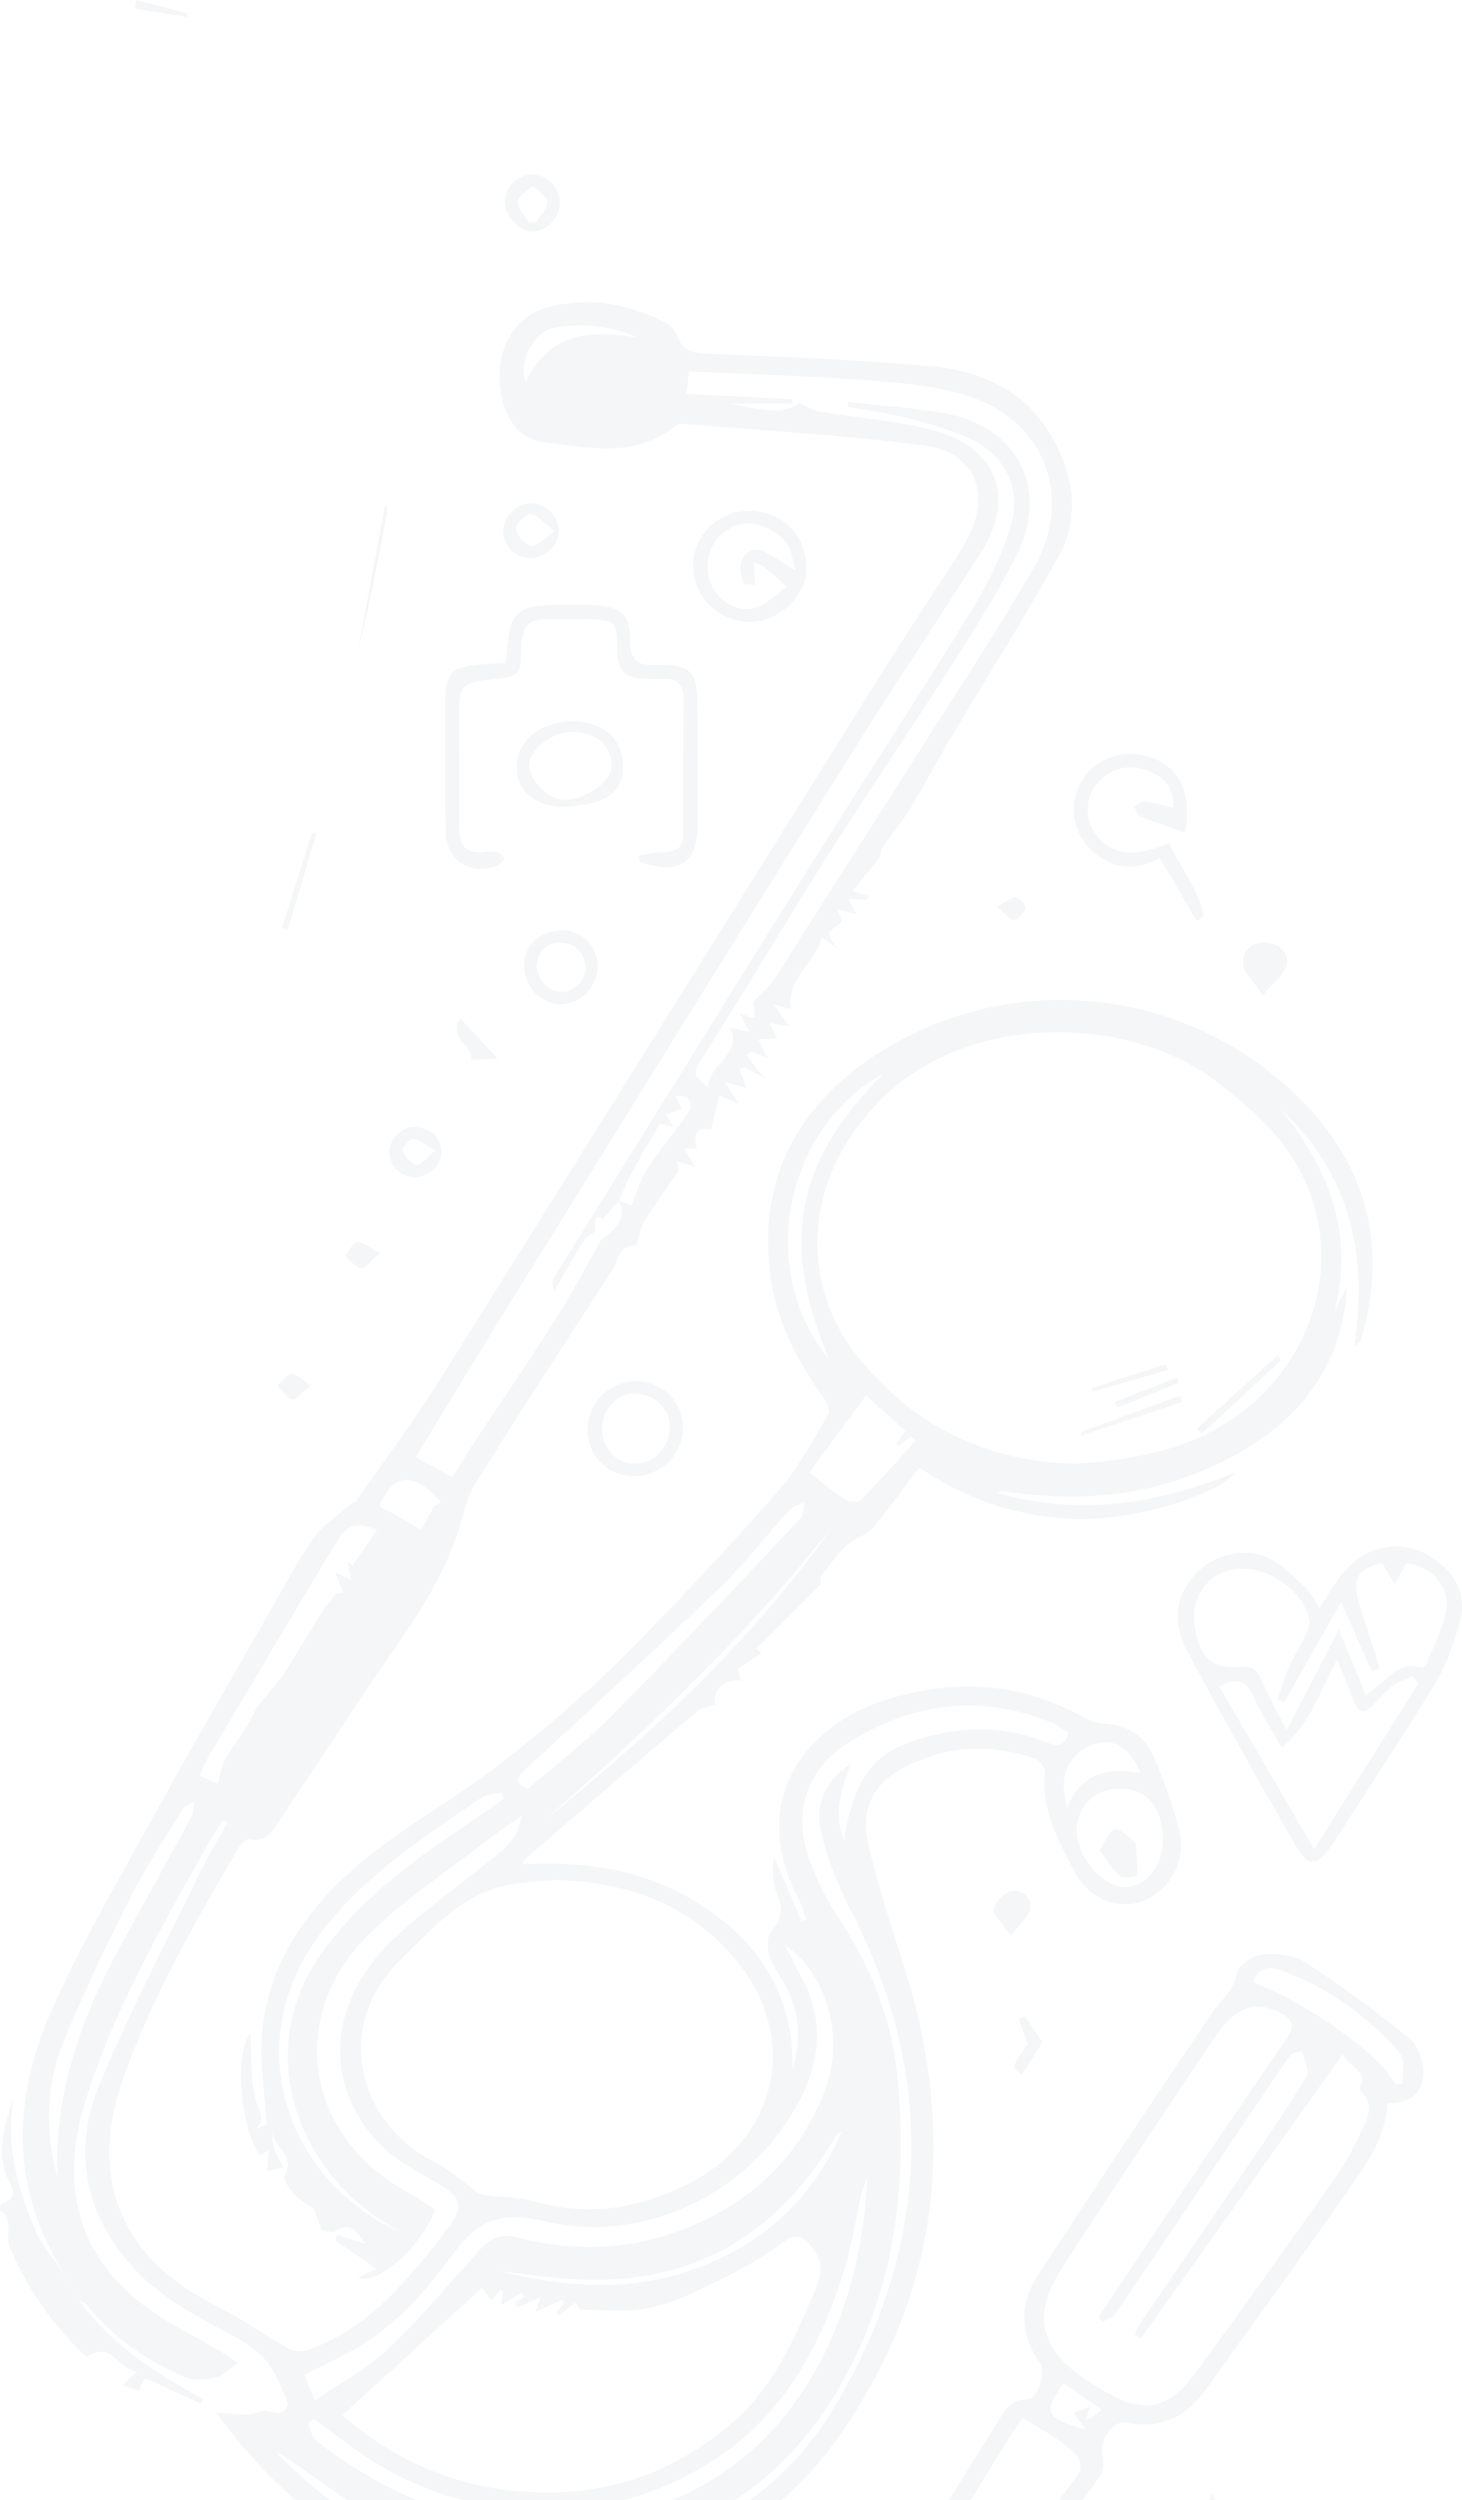 <svg width="368" height="629" viewBox="0 0 368 629" fill="none" xmlns="http://www.w3.org/2000/svg">
<g opacity="0.04">
<path d="M16.636 572.788C2.492 551.07 2.975 528.248 13.09 505.567C20.088 489.872 28.721 474.884 37.047 459.811C47.466 440.95 58.294 422.318 68.99 403.611C72.251 397.911 75.327 392.06 79.117 386.726C81.274 383.686 84.692 381.539 87.575 379.026C88.285 378.407 89.348 378.091 89.858 377.362C96.939 367.219 104.34 357.274 110.915 346.808C148.023 287.726 184.911 228.503 221.931 169.365C227.853 159.906 234.062 150.625 240.113 141.245C241.269 139.452 242.397 137.634 243.402 135.754C249.558 124.252 245.498 113.821 232.663 112.104C212.689 109.431 192.496 108.379 172.393 106.675C171.618 106.61 170.595 106.675 170.051 107.121C159.776 115.556 147.934 112.492 136.612 111.218C129.927 110.468 126.011 103.721 125.756 95.539C125.483 86.701 129.878 79.456 137.859 77.337C147.9 74.672 157.732 76.257 166.993 80.914C168.379 81.609 169.962 82.929 170.404 84.301C171.889 88.876 175.168 88.869 179.133 89.038C197.654 89.838 216.208 90.472 234.655 92.176C248.132 93.422 259.636 99.165 265.992 112.166C270.328 121.037 271.533 130.592 266.812 139.267C258.357 154.805 248.784 169.731 239.751 184.952C236.093 191.114 232.749 197.463 229.024 203.582C226.996 206.914 224.39 209.891 222.214 213.14C221.639 213.998 221.691 215.278 221.663 215.416C219.407 218.222 217.477 220.624 214.616 224.184C216.15 224.697 217.499 225.15 218.851 225.602C218.575 225.869 218.298 226.14 218.021 226.408C216.549 226.322 215.077 226.232 213.605 226.146C214.149 227.263 214.693 228.376 215.461 229.955C213.915 229.57 212.701 229.269 210.756 228.786C211.435 230.478 211.865 231.548 211.973 231.816C210.673 233 208.61 234.141 208.743 234.907C209.044 236.661 210.415 238.227 211.985 239.512C210.525 238.454 209.065 237.396 206.892 235.821C205.306 242.343 197.952 245.942 199.043 253.903C198.49 253.752 197.371 253.451 194.783 252.756C196.621 255.324 197.62 256.718 198.717 258.247C196.904 257.927 195.315 257.647 193.729 257.367C194.38 258.702 195.035 260.037 195.65 261.295C194.211 261.36 192.549 261.434 190.889 261.508C191.587 262.963 192.284 264.418 193.126 266.174C191.605 265.577 190.268 265.054 188.931 264.528C188.599 264.858 188.264 265.187 187.932 265.516C189.131 267.066 190.326 268.617 192.272 271.136C190.087 269.976 188.737 269.263 187.388 268.546C186.955 268.721 186.521 268.894 186.088 269.069C186.743 270.675 187.394 272.277 187.997 273.757C186.979 273.474 185.384 273.028 182.357 272.185C184.032 274.729 184.84 275.957 185.971 277.673C184.25 276.969 182.975 276.449 181.042 275.658C180.304 278.658 179.652 281.318 178.915 284.318C176.161 283.272 174.166 284.432 175.417 288.978C174.418 288.978 173.555 288.978 172.119 288.978C173.134 290.584 173.856 291.732 175.002 293.543C173.155 292.98 172.07 292.648 170.349 292.122C170.724 293.685 170.958 294.651 170.899 294.414C167.746 299.034 164.765 303.12 162.121 307.411C160.972 309.275 160.545 313.364 159.752 313.373C155.498 313.422 155.725 317.092 154.336 319.227C142.611 337.235 130.886 355.246 119.52 373.479C117.277 377.078 116.551 381.638 115.174 385.769C109.78 401.947 98.805 414.824 89.738 428.821C83.315 438.735 76.661 448.503 70.133 458.346C68.378 460.992 66.814 463.693 62.769 462.721C62.065 462.552 60.636 463.908 60.07 464.871C49.024 483.716 38.138 502.663 30.863 523.375C22.169 548.132 30.581 568.131 54.043 579.91C60.445 583.125 66.337 587.351 72.604 590.861C73.895 591.584 75.988 591.713 77.411 591.227C86.478 588.142 93.891 582.42 100.336 575.539C104.921 570.641 109.172 565.384 113.174 559.991C116.871 555.008 115.915 552.728 110.438 549.477C105.392 546.481 99.859 543.78 95.839 539.676C81.225 524.762 82.353 503.893 98.802 488.109C106.584 480.64 115.546 474.404 123.961 467.594C127.041 465.099 130.354 462.745 131.255 456.904C128.086 459.116 125.95 460.469 123.967 462.016C113.499 470.172 102.189 477.481 92.806 486.74C71.885 507.385 76.904 537.553 102.696 551.609C105.096 552.916 107.331 554.534 109.553 555.949C105.659 565.753 94.662 575.286 90.172 572.952C91.481 572.336 92.735 571.749 94.767 570.795C90.934 568.177 87.642 565.932 84.348 563.683C84.514 563.228 84.68 562.772 84.846 562.317C87.231 563.043 89.619 563.769 92.004 564.495C89.957 562.154 88.589 558.586 84.437 561.336C83.422 562.006 81.36 561.086 80.942 561.037C80.069 558.582 79.522 557.041 78.978 555.503C75.112 553.913 70.898 548.935 71.679 547.394C74.469 541.891 68.633 540.196 68.624 536.363C68.439 537.972 68.639 539.494 69.149 540.906C69.656 542.306 70.474 543.595 71.353 545.321C69.672 545.684 68.458 545.948 67.244 546.21C67.364 544.635 67.481 543.057 67.659 540.706C66.602 541.531 66.045 541.965 65.483 542.405C60.338 535.071 58.985 516.81 63.042 511.455C63.377 517.007 62.975 522.947 64.376 528.426C65.135 531.389 67.471 533.465 63.746 535.923C65.099 535.329 66.451 534.735 67.161 534.422C66.678 527.153 65.486 520.108 65.882 513.156C67.016 493.329 78.179 478.791 92.858 466.975C103.019 458.799 114.655 452.477 124.979 444.485C135.733 436.161 146.241 427.366 155.888 417.799C169.747 404.057 182.999 389.673 195.942 375.061C200.973 369.382 204.572 362.402 208.527 355.834C209.044 354.973 208.106 352.798 207.277 351.635C200.813 342.572 195.659 332.965 194.027 321.765C190.413 296.97 200.887 277.956 220.821 265.15C252.914 244.533 294.781 247.658 323.382 272.85C342.705 289.867 350.075 311.367 342.659 336.875C342.493 337.447 342.026 337.933 340.895 338.613C344.356 315.68 339.905 295.361 322.46 279.184C334.594 294.217 341.119 310.663 335.793 330.323C336.208 329.422 336.607 328.511 337.044 327.622C337.462 326.767 337.92 325.933 339.036 323.801C338.399 334.307 335.433 342.477 330.055 349.838C322.838 359.71 312.954 365.767 301.838 370.363C286.344 376.765 270.381 377.605 254.036 375.424C252.923 375.276 251.802 375.227 250.686 375.482C271.005 381.484 290.745 378.611 310.701 370.578C307.729 375.356 287.082 382.545 270.845 382.133C256.323 381.764 243.294 377.26 231.363 369.243C227.457 374.405 223.852 379.484 219.875 384.246C218.519 385.87 216.186 386.655 214.37 387.922C213.328 388.651 212.299 389.476 211.484 390.439C209.791 392.438 208.137 394.493 206.696 396.677C206.275 397.314 206.631 398.464 206.631 398.517C201.17 403.989 195.809 409.357 190.376 414.799C191.089 415.458 191.694 416.017 191.663 415.99C189.641 417.31 187.591 418.438 185.864 419.94C185.501 420.253 186.328 421.936 186.577 422.893C182.458 422.185 179.133 425.215 180.04 428.845C178.521 429.378 176.745 429.522 175.638 430.46C161.058 442.836 146.573 455.326 132.075 467.8C131.876 467.972 131.836 468.326 131.528 469.055C148.07 468.114 163.713 470.63 177.532 479.991C191.796 489.656 199.934 502.807 199.445 520.631C201.932 512.882 201.194 505.545 197.134 498.537C195.902 496.412 194.319 494.366 193.667 492.068C193.139 490.204 192.973 487.318 194.036 486.106C196.781 482.972 197.156 480.222 195.548 476.41C194.383 473.648 194.399 470.387 194.801 467.068C197.131 472.5 199.458 477.933 201.787 483.365C202.196 483.209 202.605 483.055 203.011 482.898C202.304 481.123 201.732 479.28 200.865 477.588C187.822 452.059 203.757 433.807 222.576 427.796C239.95 422.247 256.845 423.037 272.996 432.226C274.49 433.075 276.355 433.549 278.083 433.657C283.922 434.02 288.259 436.887 290.46 442.046C293.084 448.201 295.399 454.581 296.935 461.081C298.644 468.301 294.135 475.884 287.697 478.296C281.623 480.572 274.17 477.927 270.571 471.082C266.493 463.318 262.03 455.473 263.001 446.023C263.115 444.919 261.815 442.928 260.749 442.553C249.005 438.428 237.519 439.105 226.566 445.236C219.294 449.305 216.694 456.055 218.47 463.693C220.917 474.214 224.319 484.528 227.583 494.846C240.971 537.129 236.656 577.049 210.777 613.539C195.382 635.248 173.272 646.449 147.083 648.931C137.18 649.87 127.062 648.415 117.04 648.282C109.827 648.187 104.005 643.908 97.348 642.198C97.228 642.281 97.109 642.361 96.989 642.444C97.729 643.222 98.47 644 99.211 644.782C98.953 645.077 98.698 645.369 98.439 645.664C96.847 644.234 95.258 642.804 92.707 640.509C77.887 634.064 65.707 622.325 54.449 607.098C58.638 607.098 62.348 608.082 64.991 606.821C67.64 605.56 70.993 609.266 72.527 604.861C67.757 592.692 66.187 591.661 53.705 585.016C46.701 581.288 39.58 576.889 34.189 571.198C21.449 557.752 17.995 541.288 25.134 524.166C32.695 506.031 41.873 488.567 50.453 470.864C52.479 466.686 54.953 462.724 57.218 458.66C56.84 458.442 56.462 458.22 56.084 457.999C54.71 460.201 53.241 462.355 51.978 464.619C40.317 485.55 28.26 506.274 21.259 529.444C14.205 552.796 21.348 571.709 42.309 584.087C46.547 586.591 50.908 588.883 55.165 591.357C56.797 592.304 58.291 593.488 59.84 594.559C57.713 596.008 56.195 597.7 54.385 598.112C51.923 598.672 48.911 599.044 46.704 598.124C37.062 594.104 28.647 588.216 21.959 580.036C21.483 579.455 20.613 579.199 19.925 578.79C18.831 576.791 17.733 574.791 16.636 572.788ZM94.582 634.476C99.472 636.543 104.23 639.072 109.292 640.527C113.026 641.601 117.163 641.284 121.118 641.585C121.939 642.151 122.726 643.148 123.583 643.21C129.626 643.649 135.705 644.412 141.726 644.114C171.422 642.647 195.662 630.339 210.75 604.418C234.369 563.843 235.712 522.077 213.826 479.957C210.688 473.915 208.174 467.354 206.619 460.74C205.088 454.224 207.452 448.343 214.183 443.679C211.539 450.428 209.8 456.319 212.403 462.961C215.384 445.805 220.363 439.981 235.217 436.484C244.702 434.25 254.128 434.65 263.26 438.308C265.807 439.329 267.934 439.824 268.97 435.973C267.258 434.97 265.691 433.752 263.92 433.06C246.048 426.077 228.99 428.593 213.181 438.674C202.645 445.392 199.445 456.821 203.945 468.523C205.82 473.395 208.146 478.222 211.054 482.538C219.583 495.203 224.765 508.883 226.071 524.178C228.434 551.849 224.749 578.196 210.239 602.397C190.431 635.433 154.656 647.372 121.032 641.662C119.271 641.429 117.449 641.413 115.761 640.927C108.649 638.884 101.577 636.703 94.49 634.572C94.112 634.129 93.805 633.581 93.341 633.255C86.026 628.087 78.695 622.937 71.35 617.815C70.815 617.443 70.111 617.311 69.484 617.068C77.03 624.226 84.28 631.625 94.582 634.476ZM155.652 302.089C156.678 302.465 157.702 302.84 158.903 303.283C160.32 299.973 161.218 296.69 162.994 293.986C166.295 288.975 170.186 284.355 173.622 279.427C174.099 278.744 173.761 276.919 173.137 276.206C172.593 275.584 171.108 275.787 170.042 275.624C170.509 276.646 170.976 277.67 171.588 279.005C170.254 279.473 168.932 279.934 167.598 280.396C168.164 281.278 168.729 282.161 169.651 283.607C167.906 283.158 166.821 282.881 166.101 282.697C163.529 287.151 161.113 291.156 158.885 295.263C157.68 297.481 156.795 299.868 155.765 302.178C154.53 303.56 153.294 304.941 151.77 306.645C149.311 304.984 149.834 307.796 149.738 309.835C148.795 310.598 147.562 311.183 146.957 312.155C144.403 316.255 142.039 320.47 139.602 324.644C138.865 323.374 138.892 322.343 139.359 321.586C148.365 307.045 157.428 292.537 166.47 278.015C179.612 256.915 192.668 235.766 205.893 214.721C218.787 194.209 232.042 173.921 244.72 153.276C248.71 146.779 252.17 139.698 254.396 132.432C257.334 122.84 252.88 114.261 243.718 110.181C238.678 107.936 233.266 106.428 227.899 105.053C223.133 103.832 218.2 103.257 213.344 102.395C213.414 101.977 213.485 101.559 213.556 101.14C221.62 102.054 229.759 102.559 237.738 103.967C255.979 107.194 264.197 122.797 256.028 139.372C251.258 149.047 245.39 158.214 239.575 167.332C229.304 183.439 218.51 199.217 208.285 215.352C197.488 232.388 187.29 249.809 176.364 266.759C174.231 270.066 174.793 271.102 178.159 273.302C178.657 267.503 186.721 265.565 183.866 258.622C185.055 258.865 186.343 259.13 188.679 259.606C187.48 257.425 186.863 256.306 186.097 254.912C188.049 255.263 190.717 257.921 189.746 253.392C189.644 252.928 189.515 252.236 189.755 251.968C191.335 250.184 193.259 248.661 194.608 246.729C197.297 242.872 199.679 238.796 202.208 234.824C211.914 219.588 221.67 204.379 231.326 189.111C241.057 173.73 251.165 158.564 260.241 142.805C270.187 125.541 263.26 106.422 244.53 99.922C236.333 97.077 227.239 96.385 218.476 95.702C203.619 94.542 188.701 94.167 173.441 93.444C173.167 95.656 172.98 97.184 172.743 99.088C181.933 99.562 190.701 100.018 199.473 100.47C199.458 100.82 199.442 101.168 199.427 101.519C192.186 101.519 184.945 101.519 179.311 101.519C185.901 100.436 194.368 106.069 201.274 101.39C203.361 102.34 204.679 103.3 206.121 103.543C216.104 105.235 226.403 105.779 236.041 108.6C251.365 113.082 255.428 125.646 246.844 139.098C235.632 156.673 224.051 174.013 213.002 191.689C184.382 237.476 155.947 283.38 127.484 329.265C119.797 341.656 112.27 354.142 104.635 366.638C107.866 368.385 110.875 370.009 113.905 371.646C115.457 369.133 116.988 366.506 118.663 363.971C125.643 353.413 132.822 342.985 139.608 332.307C143.831 325.665 147.476 318.658 151.383 311.813C156.064 308.823 157.613 305.301 155.652 302.089ZM270.743 368.317C283.892 367.262 297.301 365.426 309.355 357.548C334.038 341.413 341.359 308.051 320.029 284.389C316.218 280.159 311.682 276.532 307.231 272.936C285.56 255.423 246.011 254.5 223.756 274.778C202.082 294.531 200.804 321.962 215.437 340.717C229.095 358.221 247.523 367.702 270.743 368.317ZM139.316 472.968C134.783 473.518 130.099 473.515 125.75 474.727C115.205 477.668 108.182 485.885 100.754 493.126C83.764 509.683 89.901 534.225 109.565 544.041C113.416 545.964 116.659 549.105 120.227 551.618C120.802 552.024 121.604 552.193 122.326 552.288C126.522 552.842 130.87 552.827 134.903 553.953C148.103 557.641 160.48 555.734 172.599 549.772C196.455 538.036 201.723 511.381 183.928 491.561C172.021 478.305 156.697 473.355 139.316 472.968ZM126.691 576.637C126.435 576.474 126.177 576.308 125.922 576.145C125.166 577.049 124.41 577.953 123.719 578.778C122.778 577.514 121.93 576.369 121.346 575.582C109.531 586.358 97.898 596.971 86.204 607.639C96.857 616.994 109.866 623.731 124.785 626.063C147.218 629.57 167.312 624.374 184.714 609.187C195.035 600.179 200.02 588.16 205.208 576.111C206.877 572.235 207.341 568.989 204.246 565.27C201.612 562.105 200.125 561.92 196.811 564.369C192.014 567.916 186.724 570.906 181.355 573.542C175.651 576.345 169.787 579.264 163.658 580.633C158.12 581.87 152.13 581.134 146.339 581.104C145.804 581.101 145.276 579.901 144.781 579.301C143.447 580.365 142.119 581.427 140.792 582.488C140.58 582.245 140.364 582.002 140.152 581.756C140.749 580.971 141.345 580.184 141.941 579.399C141.772 579.141 141.603 578.886 141.431 578.627C139.433 579.553 137.438 580.476 134.706 581.74C135.382 579.858 135.665 579.067 136.058 577.966C133.824 578.956 132.051 579.744 130.277 580.528C130.093 580.141 129.908 579.75 129.724 579.362C130.459 578.87 131.193 578.375 131.928 577.883C131.673 577.56 131.418 577.237 131.159 576.914C129.607 577.87 128.055 578.83 126.147 580.008C126.368 578.676 126.528 577.655 126.691 576.637ZM197.589 489.419C198.843 491.859 200.014 494.348 201.363 496.735C207.31 507.255 206.8 517.798 201.36 528.257C189.134 551.765 162.41 564.892 136.793 558.795C126.961 556.457 120.756 558.078 114.618 566.347C107.435 576.025 99.552 585.503 88.561 591.44C84.698 593.528 80.724 595.408 76.618 597.475C77.432 599.469 78.142 601.21 79.249 603.929C85.789 599.432 92.446 595.959 97.692 590.987C105.877 583.235 113.161 574.523 120.703 566.107C123.353 563.151 126.051 561.914 130.185 562.957C143.681 566.362 157.188 566.264 170.383 561.477C188.304 554.977 201.317 543.164 207.965 525.048C212.544 512.574 207.943 496.175 197.589 489.419ZM79.067 608.611C78.563 608.888 78.059 609.165 77.555 609.442C78.084 610.829 78.247 612.598 79.215 613.521C81.336 615.545 83.794 617.246 86.244 618.895C110.263 635.067 136.277 640.272 163.981 631.003C200.905 618.649 216.777 582.703 218.307 547.779C217.533 549.926 217.056 550.913 216.823 551.953C215.418 558.18 214.468 564.538 212.627 570.629C206.751 590.089 197.362 607.482 179.843 618.843C151.291 637.359 115.061 635.581 87.627 614.958C84.79 612.826 81.923 610.728 79.067 608.611ZM54.852 448.733C55.494 446.42 55.663 444.513 56.517 442.996C58.297 439.843 60.479 436.92 62.412 433.85C63.202 432.598 63.762 431.202 64.462 429.888C64.582 429.661 71.467 421.155 71.584 420.964C74.801 415.731 77.998 410.489 81.265 405.288C82.058 404.023 83.078 402.904 84.578 400.962C84.302 400.987 85.322 400.898 86.456 400.796C85.777 399.117 85.224 397.751 84.329 395.533C86.155 396.459 86.997 396.883 88.331 397.56C87.999 395.622 87.771 394.284 87.541 392.949C87.941 393.247 88.343 393.543 88.743 393.841C90.823 390.842 92.904 387.839 94.926 384.92C89.413 382.813 87.495 383.289 84.022 389.067C73.129 407.179 62.36 425.363 51.581 443.544C51.038 444.46 50.825 445.577 50.38 446.826C52.258 447.629 53.859 448.312 54.852 448.733ZM132.874 450.099C140.149 443.774 147.87 437.868 154.637 431.02C170.515 414.953 185.959 398.458 201.471 382.034C202.31 381.145 202.153 379.312 202.46 377.921C201.2 378.546 199.614 378.872 198.732 379.841C192.887 386.264 187.606 393.253 181.37 399.255C165.327 414.698 148.924 429.765 132.552 444.86C130.28 446.949 129.005 448.324 132.874 450.099ZM101.086 561.702C99.739 560.911 98.375 560.148 97.05 559.324C73.846 544.862 62.95 513.876 82.808 488.866C91.499 477.921 102.22 469.421 113.659 461.663C118.042 458.691 122.375 455.642 126.731 452.628C126.537 452.105 126.343 451.579 126.15 451.056C124.502 451.425 122.551 451.348 121.26 452.234C107.214 461.863 92.852 471.048 82.006 484.667C58.334 514.38 73.335 549.775 101.086 561.702ZM203.705 370.495C207.077 373.076 209.806 375.411 212.806 377.318C213.789 377.943 216.091 378.044 216.755 377.365C221.47 372.55 225.917 367.471 230.45 362.476C230.048 362.113 229.642 361.75 229.239 361.387C228.204 362.183 227.165 362.98 226.129 363.777C225.966 363.577 225.803 363.377 225.64 363.177C226.443 362.079 227.245 360.981 227.936 360.036C224.623 357.052 221.562 354.296 217.994 351.081C213.076 357.754 208.454 364.038 203.705 370.495ZM14.463 547.908C13.535 526.728 20.383 507.791 30.27 489.681C36.239 478.751 42.321 467.886 48.253 456.938C48.831 455.873 48.714 454.433 48.917 453.166C47.896 453.871 46.513 454.35 45.917 455.319C41.451 462.573 36.697 469.701 32.883 477.296C26.785 489.432 20.835 501.691 15.773 514.282C11.421 525.11 11.43 536.581 14.463 547.908ZM281.7 449.998C275.676 450.004 271.1 454.492 271.02 460.478C270.934 466.895 277.468 474.684 282.985 474.743C288.52 474.798 292.771 469.538 292.672 462.755C292.55 454.489 288.68 449.991 281.7 449.998ZM208.515 341.77C203.29 328.434 200.005 316.129 202.685 302.874C205.374 289.563 213.211 279.467 222.398 270.072C197.583 283.626 190.265 319.605 208.515 341.77ZM136.732 458.223C163.864 436.419 189.269 412.926 209.388 384.271C187.797 411.486 162.822 435.398 136.732 458.223ZM211.939 536.194C210.786 537.135 210.458 537.286 210.307 537.544C195.395 562.849 173.524 575.314 143.966 573.401C138.062 573.019 132.192 572.124 125.415 571.364C142.814 575.649 159.401 576.686 175.577 570.598C191.949 564.44 204.348 553.596 211.939 536.194ZM287.079 446.131C284.629 439.788 280.185 437.111 275.424 438.806C268.899 441.129 266.207 447.084 268.663 454.606C272.271 446.097 278.971 444.537 287.079 446.131ZM111.028 378.038C104.294 370.089 98.854 370.514 95.486 379.007C97.004 379.813 98.581 380.61 100.117 381.478C102.1 382.594 104.055 383.769 106.022 384.917C107.06 382.973 108.047 381.001 109.178 379.112C109.442 378.669 110.186 378.506 111.028 378.038ZM132.269 96.163C138.443 83.209 149.053 83.108 160.502 84.929C153.556 81.868 146.567 81.185 139.365 82.486C135.093 83.255 130.342 89.906 132.269 96.163Z" fill="#041C33"/>
<path d="M349.239 529.103C348.794 538.064 343.729 544.742 339.088 551.412C327.47 568.116 315.428 584.518 303.605 601.077C298.653 608.011 292.276 611.217 283.646 609.525C280.111 608.833 276.586 614.01 277.48 617.597C277.911 619.323 277.772 621.833 276.786 623.177C265.724 638.266 254.522 653.253 243.135 668.099C241.582 670.124 238.623 671 236.665 672.794C233.496 675.698 230.177 678.602 227.697 682.062C216.045 698.333 204.661 714.793 193.182 731.187C192.054 732.799 191.027 734.494 189.776 736.007C186.309 740.203 182.898 740.483 178.786 737.041C174.818 733.715 174.538 731.482 177.762 726.889C188.329 711.843 198.935 696.828 209.526 681.804C213.254 676.516 217.007 671.246 220.683 665.924C221.212 665.162 221.863 663.95 221.608 663.267C219.967 658.892 222.33 655.634 224.399 652.3C233.216 638.069 242.034 623.839 250.929 609.657C252.708 606.821 254.122 603.735 258.548 603.631C261.32 603.566 263.419 596.955 261.729 594.51C256.79 587.37 256.464 579.833 261.053 572.761C275.43 550.596 290.085 528.614 304.871 506.72C307.17 503.315 310.591 500.934 311.457 496.307C311.817 494.4 315.315 491.991 317.564 491.785C321.142 491.456 325.54 491.745 328.411 493.6C337.579 499.531 346.412 506.043 354.885 512.937C357.031 514.681 358.349 518.699 358.281 521.634C358.168 526.682 354.698 529.417 349.239 529.103ZM287.18 588.326C286.652 587.979 286.123 587.628 285.597 587.281C285.997 586.444 286.295 585.536 286.811 584.78C296.081 571.207 305.406 557.672 314.657 544.084C319.516 536.944 324.461 529.847 328.859 522.427C329.711 520.994 328.208 518.161 327.79 515.974C326.732 516.364 325.233 516.441 324.692 517.201C321.093 522.246 317.703 527.442 314.239 532.582C303.051 549.178 291.886 565.79 280.618 582.331C279.988 583.254 278.504 583.595 277.419 584.207C277.127 583.764 276.838 583.325 276.546 582.882C285.204 569.958 293.831 557.014 302.535 544.121C309.601 533.65 316.731 523.221 323.899 512.817C326.013 509.744 325.245 507.843 322.024 506.277C315.994 503.339 310.975 504.85 305.904 512.368C292.78 531.822 279.733 551.335 267.049 571.075C259.713 582.491 261.944 591.083 273.239 598.703C274.459 599.527 275.756 600.238 277.013 601.01C287.807 607.636 293.865 606.652 301.355 596.423C312.379 581.371 323.201 566.168 333.98 550.935C336.804 546.945 339.586 542.811 341.583 538.378C343.366 534.428 346.999 530.06 342.078 525.657C344.918 520.763 339.5 520.28 337.984 516.807C320.718 541.116 303.949 564.719 287.18 588.326ZM257.392 608.285C255.923 610.494 254.801 612.084 253.775 613.733C246.589 625.275 239.489 636.872 232.227 648.368C224.844 660.052 224.774 660.009 236.422 667.416C236.665 667.57 237.028 667.543 237.341 667.592C237.605 667.41 237.94 667.281 238.122 667.038C249.069 652.408 259.98 637.749 270.962 623.14C273.374 619.929 270.992 617.554 269.185 616.028C265.767 613.146 261.698 611.038 257.392 608.285ZM184.985 734.641C198.016 716.009 210.974 697.484 223.741 679.235C222.33 677.153 221.365 675.728 220.099 673.864C218.974 676.036 218.627 676.956 218.077 677.734C206.275 694.49 194.522 711.28 182.575 727.932C180.224 731.208 180.332 733.122 184.985 734.641ZM351.216 524.35C351.839 524.316 352.46 524.279 353.084 524.245C352.9 521.649 353.724 518.191 352.365 516.601C344.27 507.12 334.241 500.076 322.522 495.72C319.71 494.674 316.639 494.923 315.391 498.694C330.006 504.493 347.036 516.712 351.216 524.35ZM277.293 606.249C273.82 603.846 270.783 601.748 267.753 599.65C262.387 606.938 263.011 608.383 273.267 611.272C272.157 609.7 271.327 608.525 270.236 606.978C271.779 606.445 272.907 606.055 274.29 605.578C273.915 606.839 273.669 607.664 273.325 608.817C274.149 608.531 274.49 608.494 274.727 608.316C275.578 607.667 276.398 606.975 277.293 606.249ZM222.459 670.883C227.159 674.975 228.625 674.593 230.131 669.259C228.643 668.185 227.116 667.081 225.441 665.875C224.374 667.666 223.48 669.167 222.459 670.883Z" fill="#041C33"/>
<path d="M332.096 404.648C336.199 398.135 339.367 391.804 347.048 389.682C353.493 387.901 358.693 390.048 363.273 394.053C367.938 398.132 368.98 403.666 367.155 409.382C365.562 414.359 363.777 419.438 361.075 423.859C353.078 436.951 344.589 449.739 336.288 462.647C335.934 463.198 335.605 463.77 335.206 464.284C331.001 469.685 329.363 469.91 326.032 464.142C316.685 447.955 307.505 431.666 298.703 415.181C295.217 408.653 295.537 401.781 300.958 395.973C305.532 391.075 313.446 389.094 319.519 392.103C323.038 393.847 325.93 396.963 328.884 399.701C330.141 400.87 330.832 402.648 332.096 404.648ZM323.843 435.293C328.481 426.381 332.483 418.697 337.007 410.013C339.53 416.1 341.605 421.106 343.781 426.363C348.788 423.496 351.486 417.654 357.83 419.534C358.159 419.632 359.019 418.857 359.219 418.328C360.958 413.79 363.454 409.33 364.063 404.629C364.849 398.56 359.459 393.595 353.929 393.383C352.897 395.287 351.99 396.96 351.083 398.631C350.02 396.822 348.957 395.013 347.878 393.17C341.817 394.921 340.557 396.757 341.832 402.402C342.229 404.152 342.877 405.844 343.424 407.561C344.721 411.634 346.024 415.707 347.325 419.78C346.658 420.053 345.991 420.33 345.324 420.604C342.754 414.778 340.182 408.954 337.563 403.017C332.723 411.597 328.005 419.964 323.287 428.329C322.715 428.061 322.144 427.793 321.575 427.526C322.51 424.84 323.266 422.075 324.421 419.487C325.687 416.648 327.402 414.015 328.749 411.206C329.29 410.08 329.815 408.644 329.582 407.505C327.959 399.569 317.709 393.161 309.785 394.967C303.629 396.37 299.708 402.301 300.666 408.754C301.911 417.125 304.779 419.869 312.299 419.355C315.029 419.168 316.409 419.958 317.475 422.521C319.098 426.431 321.225 430.122 323.843 435.293ZM336.531 417.509C332.372 425.335 329.99 433.54 322.599 439.717C320.026 435.121 317.392 431.186 315.545 426.907C313.735 422.714 311.313 421.905 306.875 424.286C314.592 437.508 322.291 450.699 330.786 465.253C340.142 450.364 348.597 436.908 357.055 423.453C356.53 422.893 356.007 422.333 355.482 421.776C353.905 422.481 352.125 422.924 350.794 423.951C348.861 425.443 347.232 427.338 345.511 429.098C343.388 431.269 341.918 430.903 340.833 428.089C339.543 424.739 338.135 421.432 336.531 417.509Z" fill="#041C33"/>
<path d="M160.735 215.173C162.871 214.887 165.007 214.377 167.143 214.37C170.334 214.358 171.963 213.284 171.944 209.805C171.88 198.639 171.923 187.472 172.076 176.308C172.132 172.321 170.561 170.513 166.51 170.876C165.053 171.005 163.563 170.688 162.088 170.716C157.41 170.799 155.467 168.747 155.403 163.877C155.295 156.045 154.954 155.993 147.227 155.79C145.915 155.756 144.603 155.728 143.29 155.737C133.08 155.805 131.175 154.864 131.07 166.298C131.039 169.879 128.602 170.399 125.778 170.694C115.466 171.774 115.488 171.805 115.546 182.374C115.595 190.914 115.697 199.454 115.58 207.99C115.519 212.442 116.948 214.955 121.856 214.324C122.978 214.18 124.183 214.223 125.28 214.475C125.934 214.626 126.46 215.349 127.044 215.813C126.463 216.481 126.008 217.49 125.28 217.76C118.192 220.391 112.264 216.462 112.168 208.975C112.033 198.137 112.089 187.3 112.055 176.462C112.033 169.553 113.644 167.775 120.562 167.209C122.667 167.036 124.782 166.969 127.244 166.833C127.49 164.683 127.736 162.764 127.929 160.838C128.528 154.898 130.655 152.677 136.645 152.357C141.062 152.123 145.506 152.132 149.929 152.295C156.211 152.526 158.75 154.787 158.608 161.044C158.495 166.117 160.326 167.442 165.176 167.316C173.948 167.089 175.525 168.904 175.568 177.536C175.617 187.389 175.589 197.242 175.617 207.095C175.645 217.102 170.997 220.255 161.144 216.899C161.003 216.327 160.87 215.752 160.735 215.173Z" fill="#041C33"/>
<path d="M16.636 572.788C17.733 574.791 18.831 576.791 19.928 578.793C27.98 589.945 39.306 597.075 51.111 603.622C50.911 603.984 50.712 604.348 50.512 604.711C45.972 602.653 41.433 600.591 36.466 598.34C36.033 599.229 35.529 600.259 34.926 601.496C33.826 601.133 32.643 600.739 30.851 600.142C32.059 599.023 32.889 598.257 34.511 596.752C29.726 596.171 28.149 588.733 21.824 593.027C13.366 585.229 6.958 575.929 2.446 565.307C1.223 562.425 3.654 558.545 0.077 556.18C-0.136 556.041 0.12 554.503 0.396 554.423C5.581 552.891 2.323 549.363 1.601 547.317C-0.842 540.39 1.284 534.133 3.448 527.697C1.374 539.556 4.339 550.609 8.962 561.219C10.781 565.396 14.036 568.949 16.636 572.788Z" fill="#041C33"/>
<path d="M158.12 670.01C167.992 670.022 175.242 677.473 175.276 687.637C175.31 697.142 167.638 704.605 157.914 704.537C148.512 704.47 141.025 696.785 140.927 687.107C140.835 677.685 148.564 669.997 158.12 670.01ZM145.571 688.295C146.087 695.419 147.682 696.856 153.829 695.536C152.548 700.006 155.043 700.969 158.725 701.36C163.354 701.849 162.628 698.219 163.348 695.466C164.703 695.666 165.803 695.961 166.904 695.964C170.561 695.979 170.939 693.18 171.228 690.537C171.557 687.535 169.412 687.633 167.331 687.667C165.788 687.692 164.242 687.541 162.699 687.467C162.721 687.018 162.739 686.569 162.761 686.12C165.364 685.942 167.97 685.763 170.702 685.576C170.383 680.26 169.369 676.35 162.951 678.691C163.056 676.934 163.136 675.559 163.234 673.886C159.832 673.886 156.853 673.886 153.961 673.886C153.666 676.125 153.445 677.808 153.205 679.611C147.384 677.036 145.7 678.38 145.389 685.526C148.091 685.76 150.814 685.994 153.534 686.228C153.503 686.603 153.476 686.978 153.445 687.354C150.814 687.667 148.174 687.984 145.571 688.295Z" fill="#041C33"/>
<path d="M295.346 203.207C295.632 197.743 292.62 195.147 288.29 193.673C283.341 191.991 278.304 193.827 275.384 198.18C272.926 201.844 273.294 206.99 276.272 210.513C280.231 215.195 285.585 215.749 294.28 212.088C297.012 218.348 301.834 223.679 302.969 230.681C302.388 231.025 301.807 231.37 301.223 231.714C298.125 226.414 295.03 221.113 291.932 215.813C285.588 219.523 279.072 218.514 274.103 213.235C269.468 208.31 268.973 201.192 272.882 195.596C276.77 190.028 284.239 188.13 290.924 191.013C297.347 193.781 299.898 200.346 298.306 209.424C294.621 208.153 290.847 206.969 287.186 205.502C286.384 205.182 285.991 203.85 285.407 202.982C286.301 202.512 287.242 201.57 288.078 201.656C290.321 201.893 292.522 202.567 295.346 203.207Z" fill="#041C33"/>
<path d="M203.017 143.06C203.047 149.859 196.034 156.451 188.737 156.485C181.029 156.519 174.624 150.289 174.452 142.59C174.283 134.945 180.645 128.556 188.458 128.525C196.882 128.488 202.977 134.573 203.017 143.06ZM189.773 141.617C189.902 143.946 189.991 145.558 190.081 147.17C189.033 146.985 187.195 147.022 187.072 146.579C186.586 144.835 186.051 142.725 186.629 141.153C187.582 138.563 189.887 137.434 192.625 138.898C194.887 140.107 197.011 141.574 200.244 143.574C199.565 141.07 199.35 139.51 198.729 138.138C196.63 133.499 189.918 130.521 185.483 132.133C179.981 134.13 177.147 139.344 178.414 145.146C179.511 150.172 184.659 154.279 189.773 153.04C192.791 152.307 195.315 149.53 198.059 147.671C196.083 145.915 194.147 144.109 192.106 142.433C191.562 141.984 190.695 141.925 189.773 141.617Z" fill="#041C33"/>
<path d="M165.837 751.505C165.063 753.09 164.436 754.366 164.088 755.074C165.376 757.445 167.073 759.242 167.266 761.189C167.743 765.96 165.004 771.353 171.772 774.691C171.145 775.122 170.518 775.552 169.894 775.986C166.873 774.279 163.855 772.574 160.704 770.796C165.13 765.684 164.798 760.377 160.013 757.63C160.892 756.329 161.759 755.046 162.877 753.397C157.566 751.468 153.058 752.364 149.105 755.787C145.061 759.291 143.88 764.121 145.973 768.72C147.473 772.014 150.359 775.309 153.488 777.044C156.463 778.693 160.557 778.318 164.147 778.828C162.189 782.544 156.405 783.074 150.679 780.022C142.353 775.586 139.141 765.354 143.552 757.307C147.993 749.198 157.308 746.614 165.837 751.505Z" fill="#041C33"/>
<path d="M268.998 671.846C269.185 666.478 272.495 665.165 275.526 664.168C281.132 662.322 287.718 665.294 290.644 670.545C293.634 675.916 292.546 682.93 288.05 687.273C283.215 691.94 277.164 692.574 271.389 689.012C265.921 685.64 263.822 680.02 266.305 672.471C267.498 675.928 268.214 678.236 269.084 680.484C271.088 685.668 275.627 688.476 280.575 687.686C285.032 686.972 288.821 682.358 288.987 677.476C289.123 673.471 287.438 670.533 283.916 668.635C280.326 666.697 276.773 666.355 273.27 668.835C272.142 669.625 271.02 670.419 268.998 671.846Z" fill="#041C33"/>
<path d="M159.426 371.378C152.698 371.283 147.744 366.066 147.913 359.255C148.076 352.752 153.497 347.516 160.077 347.507C166.722 347.497 172.006 352.804 171.916 359.402C171.83 366.016 166.138 371.474 159.426 371.378ZM159.884 368.259C164.844 368.204 168.649 364.078 168.557 358.864C168.471 354.056 164.583 350.577 159.355 350.626C155.077 350.666 151.444 354.908 151.57 359.713C151.696 364.592 155.314 368.311 159.884 368.259Z" fill="#041C33"/>
<path d="M142.516 202.991C135.911 203.139 131.298 200.044 130.345 195.476C129.174 189.865 132.069 184.839 137.712 182.688C146.247 179.44 155.203 182.953 156.485 190.056C157.674 196.657 155.354 200.438 148.85 202.072C146.49 202.665 144.013 202.785 142.516 202.991ZM153.943 192.634C153.98 187.733 150.178 184.337 144.446 184.146C139.227 183.974 133.345 188.345 133.172 192.526C133.037 195.855 137.955 201.06 141.369 201.201C147.172 201.438 153.912 196.848 153.943 192.634Z" fill="#041C33"/>
<path d="M245.962 713.332C240.743 713.071 237.246 709.133 237.59 703.907C237.931 698.729 242.225 694.936 247.468 695.183C252.395 695.416 256.274 699.757 255.935 704.667C255.582 709.792 251.205 713.597 245.962 713.332ZM246.623 698.311C242.824 698.548 241.315 700.849 241.177 704.141C241.02 707.909 243.144 710.062 246.786 710.081C250.434 710.099 252.573 707.933 252.453 704.19C252.333 700.48 249.97 698.763 246.623 698.311Z" fill="#041C33"/>
<path d="M150.464 243.308C150.433 248.267 145.863 252.768 140.951 252.676C136.043 252.583 131.875 248.064 131.928 242.89C131.98 237.688 135.988 234.043 141.643 234.055C146.545 234.067 150.494 238.208 150.464 243.308ZM135.038 243.127C135.591 246.606 137.355 249.156 141.154 249.575C144.169 249.904 147.771 246.394 147.449 243.339C147.061 239.66 144.913 237.273 141.05 237.19C137.266 237.104 135.557 239.488 135.038 243.127Z" fill="#041C33"/>
<path d="M215.332 745.033C215.332 740.465 215.332 736.26 215.332 731.565C219.564 731.565 223.723 731.565 228.357 731.565C228.357 735.866 228.357 740.311 228.357 745.033C223.993 745.033 219.807 745.033 215.332 745.033ZM225.625 733.608C222.592 734.386 220.016 734.306 219.119 735.493C218.264 736.626 218.578 739.477 219.487 740.818C220.09 741.707 223.879 741.834 224.113 741.323C225.016 739.351 225.066 736.989 225.625 733.608Z" fill="#041C33"/>
<path d="M317.909 250.353C315.493 246.865 313.178 244.973 312.936 242.844C312.539 239.38 314.887 236.935 318.637 237.174C321.929 237.387 324.575 239.531 323.831 242.847C323.321 245.123 320.73 246.929 317.909 250.353Z" fill="#041C33"/>
<path d="M134.144 43.929C138.007 44.002 141.025 47.352 140.881 51.407C140.752 55.055 137.417 58.331 133.925 58.248C130.514 58.165 127.019 54.237 127.099 50.573C127.179 46.919 130.422 43.858 134.144 43.929ZM133.037 55.901C133.658 55.907 134.276 55.914 134.897 55.92C135.939 54.203 137.816 52.462 137.764 50.779C137.721 49.401 135.379 48.094 134.058 46.756C132.733 48.066 130.413 49.327 130.342 50.703C130.253 52.385 132.054 54.166 133.037 55.901Z" fill="#041C33"/>
<path d="M133.329 140.412C129.5 140.282 126.454 137.111 126.654 133.462C126.869 129.528 130.326 126.381 134.131 126.655C137.795 126.919 140.825 130.315 140.616 133.924C140.41 137.489 136.99 140.535 133.329 140.412ZM139.519 133.733C136.928 131.644 135.395 129.488 133.683 129.334C132.435 129.22 129.73 131.884 129.862 133.062C130.047 134.708 132.063 136.963 133.689 137.369C134.943 137.677 136.802 135.536 139.519 133.733Z" fill="#041C33"/>
<path d="M104.156 296.155C100.846 295.792 98.393 293.891 98.025 290.101C97.708 286.84 101.347 283.18 104.571 283.524C108.133 283.902 110.785 285.788 111.139 289.621C111.449 292.953 108.01 296.177 104.156 296.155ZM109.578 289.47C107.011 288.043 105.533 286.693 103.95 286.557C103.114 286.487 101.11 288.954 101.362 289.547C101.986 291.036 103.446 292.805 104.863 293.113C105.849 293.328 107.319 291.31 109.578 289.47Z" fill="#041C33"/>
<path d="M196.12 652.534C198.33 655.85 200.761 657.939 200.42 659.36C199.952 661.301 197.583 663.74 195.656 664.137C192.988 664.688 190.326 662.636 191.101 659.458C191.599 657.416 193.689 655.761 196.12 652.534Z" fill="#041C33"/>
<path d="M254.522 487.06C252.318 483.895 249.988 482.012 250.148 480.372C250.311 478.671 252.674 476.25 254.457 475.853C257.282 475.223 259.762 477.268 259.203 480.388C258.855 482.304 256.814 483.919 254.522 487.06Z" fill="#041C33"/>
<path d="M262.42 513.796C260.626 516.616 258.926 519.284 257.226 521.957C254.543 520.136 254.543 520.136 258.695 514.285C257.921 512.122 257.18 510.052 256.439 507.978C256.965 507.763 257.491 507.548 258.016 507.332C259.491 509.501 260.973 511.676 262.42 513.796Z" fill="#041C33"/>
<path d="M125.246 266.285C122.938 266.426 120.863 266.553 118.595 266.691C119.213 263.012 112.359 260.791 115.89 256.259C119.016 259.609 122.136 262.953 125.246 266.285Z" fill="#041C33"/>
<path d="M305.209 627.428C307.062 631.806 308.707 635.691 310.775 640.576C304.275 638.057 302.246 632.098 305.209 627.428Z" fill="#041C33"/>
<path d="M95.649 315.24C93.27 317.227 91.914 319.19 90.866 319.036C89.391 318.821 88.146 317.037 86.803 315.923C87.861 314.711 88.807 312.659 90 312.505C91.367 312.33 92.953 313.837 95.649 315.24Z" fill="#041C33"/>
<path d="M78.231 348.574C76.052 350.297 74.568 352.296 73.529 352.087C72.127 351.804 71.067 349.82 69.859 348.568C71.037 347.519 72.161 345.719 73.406 345.636C74.666 345.544 76.046 347.15 78.231 348.574Z" fill="#041C33"/>
<path d="M174.301 770.347C171.388 768.455 170.583 763.816 171.723 757.255C174.593 758.817 175.396 762.666 174.301 770.347Z" fill="#041C33"/>
<path d="M271.174 676.593C272.944 679.281 275.4 683.013 277.858 686.744C278.885 685.726 279.911 684.711 280.935 683.693C275.987 685.622 271.881 681.985 271.174 676.593Z" fill="#041C33"/>
<path d="M250.966 228.18C253.185 226.952 254.466 225.676 255.628 225.774C256.593 225.857 258.296 227.786 258.115 228.496C257.81 229.684 256.304 231.293 255.229 231.351C254.156 231.41 252.991 229.779 250.966 228.18Z" fill="#041C33"/>
<path d="M288.059 643.588C290.546 645.557 293.032 647.522 295.518 649.491C295.079 650.06 294.639 650.626 294.2 651.195C291.68 649.267 289.159 647.338 286.642 645.406C287.113 644.8 287.586 644.194 288.059 643.588Z" fill="#041C33"/>
<path d="M48.425 707.869C48.336 714.298 42.874 719.549 36.34 719.488C29.585 719.426 24.403 714.052 24.458 707.164C24.514 700.384 29.554 695.306 36.227 695.309C43.28 695.312 48.523 700.714 48.425 707.869ZM35.455 698.566C31.865 698.619 27.765 703.331 27.836 707.321C27.925 712.234 31.718 716.175 36.374 716.19C41.455 716.205 45.047 712.382 44.983 707.023C44.921 702.206 40.732 698.49 35.455 698.566Z" fill="#041C33"/>
<path d="M57.75 738.807C55.202 740.495 53.914 741.981 52.562 742.043C51.498 742.092 50.355 740.379 49.249 739.45C50.285 738.244 51.17 736.299 52.402 736.047C53.567 735.81 55.097 737.345 57.75 738.807Z" fill="#041C33"/>
<path d="M97.453 127.501C97.422 128.134 97.462 128.78 97.345 129.396C95.197 140.839 93.033 152.277 90.135 163.579C92.372 151.498 94.613 139.418 96.85 127.338C97.053 127.39 97.253 127.445 97.453 127.501Z" fill="#041C33"/>
<path d="M34.404 0C38.698 1.132 42.988 2.261 47.282 3.393C47.22 3.695 47.159 3.993 47.1 4.294C42.705 3.587 38.313 2.882 33.918 2.175C34.078 1.449 34.241 0.726 34.404 0Z" fill="#041C33"/>
<path d="M71.003 233.412C73.514 225.426 76.025 217.437 78.533 209.451C78.895 209.559 79.258 209.67 79.624 209.778C77.23 217.819 74.838 225.86 72.444 233.901C71.962 233.738 71.482 233.575 71.003 233.412Z" fill="#041C33"/>
<path d="M301.257 359.446C308.012 353.318 314.768 347.19 321.523 341.062C321.855 341.428 322.187 341.794 322.519 342.16C315.856 348.343 309.195 354.527 302.532 360.71C302.105 360.288 301.681 359.867 301.257 359.446Z" fill="#041C33"/>
<path d="M272.08 360.267C280.422 357.228 288.766 354.188 297.107 351.146C297.273 351.663 297.436 352.179 297.602 352.696C289.138 355.517 280.674 358.338 272.209 361.159C272.166 360.864 272.123 360.565 272.08 360.267Z" fill="#041C33"/>
<path d="M274.902 349.171C281.107 347.184 287.315 345.193 293.521 343.206C293.662 343.692 293.803 344.178 293.942 344.667C287.666 346.504 281.387 348.337 275.111 350.174C275.04 349.838 274.969 349.506 274.902 349.171Z" fill="#041C33"/>
<path d="M280.594 352.739C285.812 350.691 291.031 348.639 296.25 346.59C296.428 346.996 296.61 347.402 296.788 347.808C291.634 349.915 286.479 352.023 281.325 354.127C281.082 353.665 280.837 353.201 280.594 352.739Z" fill="#041C33"/>
<path d="M276.721 465.462C278.393 463.087 279.346 460.414 280.652 460.229C282.069 460.029 283.842 462.106 285.395 463.278C285.723 463.527 285.877 464.145 285.917 464.61C286.114 467 286.396 469.405 286.2 471.771C286.175 472.054 282.816 472.802 282.051 472.134C280.059 470.393 278.648 467.981 276.721 465.462Z" fill="#041C33"/>
</g>
</svg>
